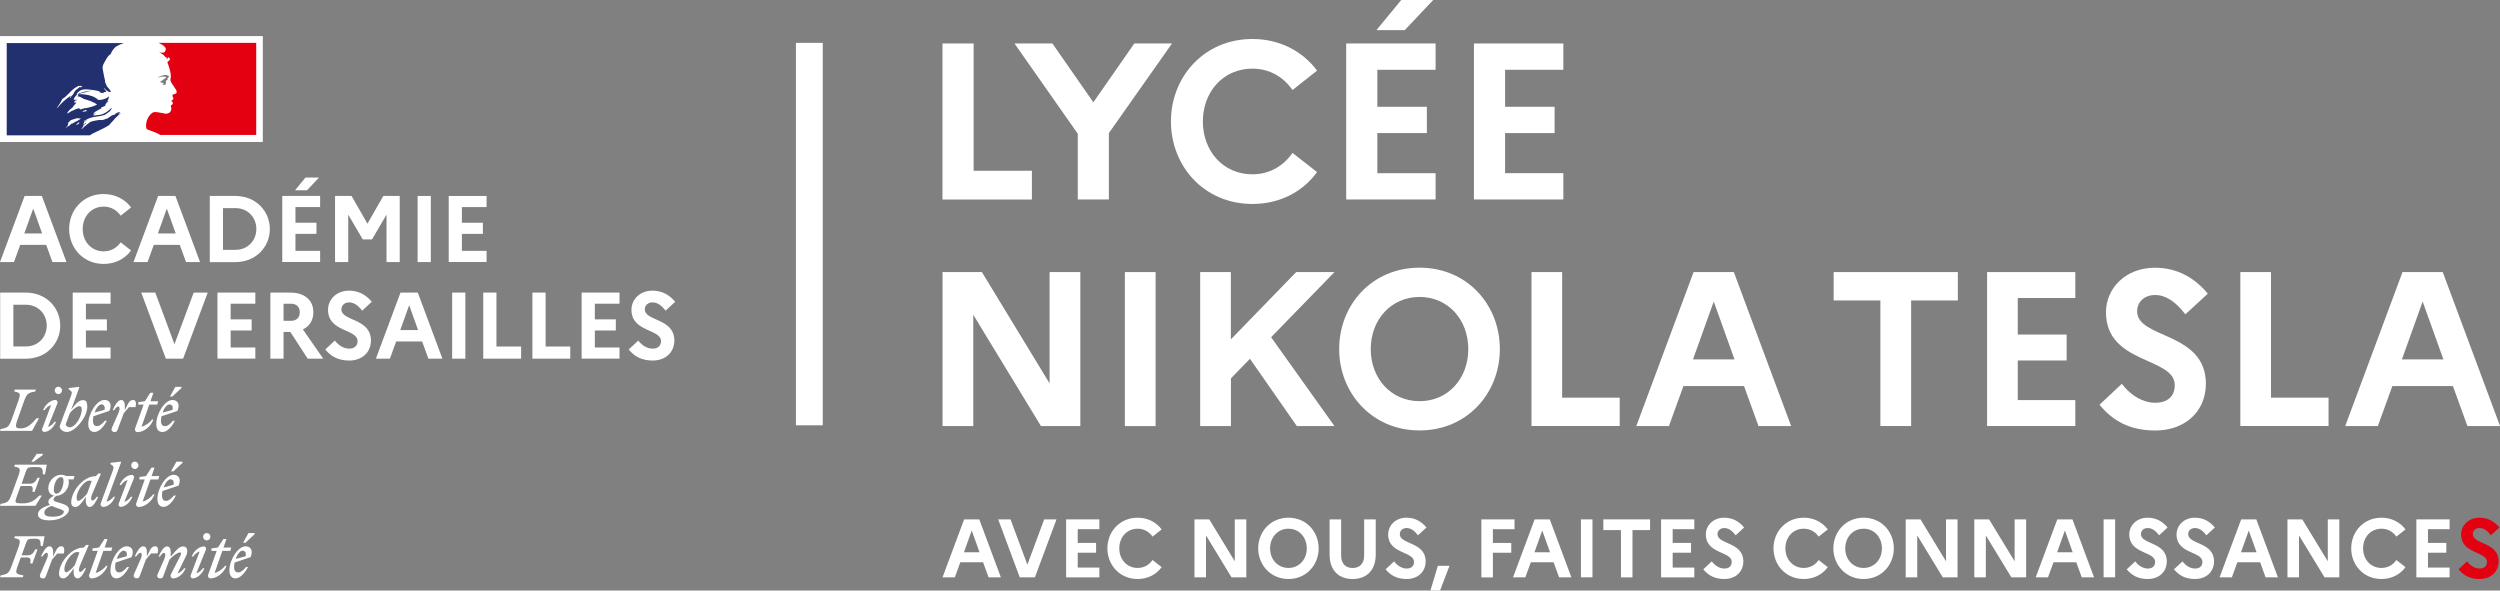 <svg xmlns="http://www.w3.org/2000/svg" width="381" height="90" viewBox="0 0 381 90" fill="none"><rect x="0" y="0" width="381" height="90" fill="#808080" stroke="none"/><g clip-path="url(#clip0_48_1768)"><path d="M40.053 5.501H0V21.636H40.053V5.501Z" fill="white"></path><path d="M39.029 6.533H1.024V20.595H39.029V6.533Z" fill="white"></path><path fill-rule="evenodd" clip-rule="evenodd" d="M16.733 18.936C16.878 18.789 17.032 18.623 17.177 18.457C17.44 18.135 17.73 17.831 18.047 17.554C18.138 17.471 18.228 17.398 18.328 17.324C18.337 17.315 18.346 17.287 18.355 17.268C18.355 17.25 18.364 17.232 18.382 17.213C18.319 17.241 18.265 17.278 18.21 17.324C18.156 17.361 18.101 17.407 18.038 17.434C18.011 17.434 17.984 17.407 18.011 17.379L18.292 17.167C18.292 17.167 18.283 17.167 18.274 17.167C18.246 17.167 18.246 17.14 18.246 17.112C17.911 17.057 17.648 17.296 17.413 17.508C17.413 17.508 17.34 17.508 17.313 17.508C17.304 17.508 17.286 17.499 17.277 17.499C17.069 17.573 16.896 17.692 16.715 17.821C16.552 17.941 16.389 18.061 16.208 18.135V18.079C16.145 18.098 16.081 18.135 16.018 18.162C15.927 18.208 15.836 18.245 15.737 18.264C15.556 18.301 15.402 18.301 15.239 18.291C15.184 18.291 15.139 18.291 15.085 18.291C14.767 18.328 14.45 18.393 14.133 18.466H14.115C13.943 18.512 13.78 18.586 13.626 18.669C13.626 18.669 13.617 18.669 13.608 18.678C13.599 18.697 13.581 18.715 13.572 18.724C13.526 18.789 13.463 18.844 13.39 18.881C13.273 18.936 13.182 19.029 13.082 19.121C13.046 19.157 13.001 19.194 12.956 19.231C12.946 19.231 12.928 19.241 12.91 19.241C12.865 19.287 12.829 19.323 12.783 19.369C12.684 19.462 12.593 19.563 12.493 19.655C12.466 19.664 12.439 19.674 12.412 19.664C12.412 19.655 12.421 19.646 12.43 19.637C12.448 19.6 12.475 19.563 12.493 19.526C12.521 19.48 12.548 19.443 12.575 19.406C12.611 19.351 12.648 19.296 12.684 19.241C12.684 19.231 12.684 19.213 12.684 19.204C12.675 19.194 12.656 19.185 12.648 19.185C12.783 19.056 12.928 18.946 13.082 18.853C13.064 18.853 13.037 18.844 13.055 18.826C13.064 18.817 13.073 18.798 13.082 18.78C13.082 18.77 13.091 18.761 13.1 18.752C13.1 18.752 13.1 18.734 13.1 18.724C13.1 18.724 13.1 18.724 13.091 18.715C13.091 18.715 13.01 18.761 12.964 18.798C12.946 18.817 12.928 18.835 12.91 18.863C12.865 18.918 12.829 18.973 12.756 18.973C12.747 18.973 12.729 18.973 12.72 18.973C12.711 18.973 12.702 18.973 12.693 18.964V18.955L12.702 18.927V18.909V18.89C12.702 18.89 12.72 18.872 12.729 18.853V18.835C12.729 18.835 12.747 18.798 12.756 18.789L12.765 18.77L12.783 18.743V18.724H12.792V18.706L12.81 18.688C12.81 18.688 12.81 18.669 12.81 18.66C12.81 18.651 12.802 18.642 12.792 18.642C12.838 18.577 12.901 18.522 12.974 18.485C13.046 18.448 13.11 18.411 13.182 18.365C13.209 18.347 13.245 18.328 13.273 18.31C13.282 18.31 13.291 18.291 13.3 18.282H13.318C13.173 18.319 13.028 18.393 12.901 18.476C12.883 18.476 12.874 18.494 12.856 18.503C12.829 18.503 12.802 18.503 12.792 18.476C12.792 18.476 12.792 18.466 12.792 18.457C12.81 18.43 12.838 18.402 12.874 18.384C12.901 18.365 12.928 18.347 12.946 18.328C12.974 18.328 13.001 18.328 13.001 18.356C13.517 17.941 14.16 17.849 14.804 17.757C15.193 17.702 15.592 17.637 15.954 17.508L16.19 17.352C16.253 17.324 16.317 17.278 16.38 17.222C16.444 17.176 16.507 17.121 16.579 17.084C16.788 16.937 16.951 16.725 17.023 16.476C17.023 16.458 17.014 16.439 16.996 16.421C16.67 16.78 16.28 17.075 15.846 17.296C15.447 17.508 15.03 17.536 14.604 17.573C14.441 17.582 14.278 17.6 14.115 17.619C14.142 17.563 14.197 17.563 14.242 17.563C14.242 17.499 14.278 17.471 14.315 17.434C14.323 17.425 14.333 17.416 14.351 17.407H14.432C14.432 17.407 14.45 17.398 14.459 17.379C14.459 17.37 14.469 17.352 14.487 17.352C14.541 17.352 14.613 17.324 14.595 17.324C14.559 17.268 14.496 17.287 14.432 17.324C14.369 17.342 14.296 17.37 14.233 17.324C14.26 17.296 14.269 17.268 14.269 17.241C14.269 17.213 14.278 17.186 14.305 17.167H14.414C14.414 17.167 14.441 17.093 14.469 17.057C14.704 16.918 14.921 16.789 15.148 16.67C15.302 16.587 15.447 16.504 15.592 16.421C15.565 16.421 15.537 16.43 15.51 16.448C15.474 16.467 15.429 16.485 15.383 16.448C15.411 16.448 15.411 16.43 15.411 16.412C15.411 16.393 15.411 16.375 15.438 16.375C15.601 16.329 15.746 16.255 15.9 16.181C16.009 16.126 16.126 16.071 16.244 16.024C16.208 16.024 16.172 16.034 16.145 16.043C16.081 16.061 16.027 16.08 15.954 16.024C15.972 16.024 15.991 16.006 16 15.988C16.027 15.96 16.054 15.942 16.108 15.942V15.859C16.108 15.859 16.136 15.831 16.163 15.831C16.145 15.831 16.126 15.822 16.108 15.803C16.117 15.776 16.154 15.767 16.181 15.767C16.208 15.767 16.244 15.757 16.262 15.73C16.235 15.73 16.181 15.73 16.181 15.702C16.262 15.591 16.389 15.573 16.516 15.545C16.507 15.518 16.48 15.518 16.453 15.518C16.425 15.518 16.407 15.518 16.407 15.49C16.407 15.462 16.434 15.462 16.462 15.462H16.407C16.407 15.462 16.371 15.407 16.38 15.38V15.361C16.489 15.241 16.516 15.094 16.552 14.946C16.57 14.873 16.588 14.799 16.616 14.725C16.588 14.725 16.561 14.725 16.561 14.698C16.308 14.983 15.909 15.094 15.528 15.195H15.492L15.365 15.204C15.22 15.26 15.057 15.251 14.921 15.177C14.858 15.149 14.813 15.103 14.767 15.057C14.74 15.029 14.704 14.992 14.659 14.965C14.45 14.836 14.233 14.725 14.006 14.642C13.354 14.43 12.675 14.329 11.995 14.348C12.185 14.246 12.385 14.2 12.584 14.163C12.693 14.145 12.802 14.117 12.91 14.089C12.974 14.071 13.037 14.053 13.1 14.034C13.472 13.914 13.834 13.804 14.242 13.831C14.188 13.813 14.124 13.822 14.061 13.831C14.034 13.831 14.006 13.831 13.979 13.831C13.689 13.813 13.39 13.877 13.082 13.942C13.01 13.96 12.928 13.979 12.856 13.988C12.729 14.016 12.602 14.053 12.475 14.099C12.348 14.136 12.231 14.182 12.095 14.209C12.031 14.228 11.986 14.264 11.941 14.301C11.868 14.357 11.796 14.412 11.678 14.393V14.311C11.941 13.988 12.249 13.675 12.675 13.647C13.073 13.583 13.454 13.629 13.843 13.675C13.916 13.675 13.988 13.693 14.061 13.702C14.396 13.739 14.731 13.804 15.048 13.887C15.121 13.887 15.157 13.951 15.202 14.016C15.239 14.071 15.266 14.117 15.311 14.126C15.374 14.145 15.438 14.154 15.501 14.154C15.592 14.154 15.691 14.163 15.782 14.228C15.782 14.209 15.782 14.191 15.782 14.172C15.782 14.136 15.773 14.099 15.782 14.062C15.846 13.997 15.909 14.016 15.972 14.034C16.027 14.043 16.072 14.062 16.117 14.034C16.262 13.942 16.117 13.804 15.991 13.666C15.927 13.601 15.864 13.537 15.827 13.472C15.827 13.454 15.836 13.435 15.855 13.417C15.918 13.472 15.972 13.527 16.036 13.592C16.172 13.73 16.299 13.859 16.489 13.951C16.616 14.007 16.933 14.08 16.878 13.924C16.788 13.721 16.634 13.537 16.471 13.361C16.407 13.288 16.335 13.205 16.271 13.131V13.03C16.271 13.03 16.226 13.011 16.208 12.993C16.208 12.993 16.199 12.984 16.19 12.975V12.864C16.126 12.827 16.108 12.772 16.099 12.716C16.099 12.68 16.081 12.652 16.063 12.624C16.018 12.551 16.018 12.458 16.009 12.366C16.009 12.293 16.009 12.219 15.982 12.145C15.936 11.998 15.9 11.85 15.873 11.694C15.846 11.518 15.809 11.344 15.773 11.178C15.719 10.92 15.673 10.671 15.637 10.413C15.601 10.026 15.791 9.694 15.991 9.362C16.054 9.261 16.108 9.16 16.163 9.058C16.344 8.736 16.552 8.422 16.896 8.21C16.978 7.888 17.186 7.63 17.395 7.363C17.603 7.105 17.947 6.939 18.201 6.828C18.428 6.727 18.663 6.635 18.899 6.561H1.024V20.623H13.716C14.061 20.365 14.405 20.208 14.822 20.015C15.003 19.932 15.193 19.839 15.402 19.738C15.438 19.72 15.492 19.692 15.537 19.674C15.9 19.489 16.507 19.194 16.733 18.973V18.936ZM12.584 17.011C12.602 16.918 12.702 16.891 12.792 16.863C12.829 16.854 12.874 16.845 12.901 16.826H12.91L12.928 16.808C12.974 16.78 13.037 16.743 13.082 16.771C13.11 16.817 13.146 16.826 13.191 16.835C13.218 16.835 13.245 16.854 13.273 16.872C13.182 16.964 13.064 16.974 12.946 16.983C12.874 16.983 12.792 16.992 12.72 17.029C12.711 17.029 12.693 17.029 12.675 17.029C12.62 17.029 12.566 17.038 12.593 17.001L12.584 17.011ZM9.531 15.048C9.295 15.527 9.014 15.979 8.697 16.402C8.697 16.421 8.706 16.439 8.725 16.458C9.35 15.739 9.93 15.131 10.736 14.624C10.754 14.615 10.745 14.624 10.736 14.633C10.718 14.652 10.691 14.688 10.763 14.67C11.035 14.605 11.153 14.375 11.27 14.145C11.297 14.089 11.325 14.034 11.361 13.979C11.479 13.776 11.66 13.647 11.832 13.518C11.959 13.426 12.086 13.334 12.194 13.205C12.194 13.232 12.194 13.26 12.167 13.288C12.185 13.306 12.213 13.315 12.249 13.315C12.294 13.279 12.348 13.269 12.394 13.251C12.457 13.232 12.521 13.214 12.566 13.159C12.348 13.067 12.113 13.057 11.886 13.131C11.334 13.398 10.872 13.822 10.428 14.301C10.165 14.587 9.875 14.864 9.54 15.048H9.531ZM10.808 14.808C10.79 14.854 10.754 14.891 10.7 14.919C10.672 14.919 10.645 14.919 10.645 14.891C10.672 14.781 10.745 14.688 10.854 14.652C10.881 14.652 10.881 14.679 10.881 14.707C10.872 14.735 10.854 14.753 10.835 14.762C10.826 14.771 10.808 14.79 10.799 14.808H10.808ZM12.068 18.798C12.068 18.798 12.068 18.761 12.031 18.761C12.059 18.743 12.077 18.715 12.095 18.688C12.113 18.632 11.977 18.651 11.959 18.66C11.941 18.678 11.923 18.697 11.905 18.715C11.868 18.752 11.832 18.789 11.796 18.817C11.769 18.844 11.742 18.872 11.714 18.899C11.678 18.936 11.642 18.973 11.606 19.001C11.56 19.038 11.705 19.056 11.732 19.029C11.769 19.001 11.796 18.964 11.832 18.936C11.841 18.936 11.859 18.936 11.868 18.936C11.941 18.909 12.013 18.853 12.068 18.798ZM11.624 18.466L11.597 18.485C11.506 18.549 11.424 18.614 11.325 18.669C11.243 18.715 11.153 18.761 11.071 18.798C11.044 18.817 11.008 18.826 10.98 18.844C10.971 18.826 10.953 18.826 10.935 18.835C10.835 18.89 10.754 18.955 10.672 19.038C10.663 19.047 10.645 19.065 10.636 19.075C10.618 19.093 10.609 19.102 10.591 19.121C10.591 19.121 10.555 19.157 10.537 19.185C10.527 19.204 10.518 19.213 10.5 19.222C10.482 19.231 10.437 19.231 10.446 19.204C10.428 19.204 10.419 19.222 10.401 19.231C10.392 19.231 10.373 19.241 10.364 19.25C10.364 19.25 10.355 19.25 10.346 19.25C10.346 19.25 10.337 19.25 10.328 19.25C10.292 19.277 10.265 19.305 10.238 19.333C10.183 19.379 10.129 19.434 10.084 19.498V19.517C10.084 19.517 10.084 19.517 10.084 19.526V19.545L10.065 19.554C10.065 19.554 10.065 19.545 10.065 19.535V19.526C10.065 19.517 10.047 19.498 10.047 19.48C10.047 19.48 10.102 19.406 10.129 19.379C10.129 19.379 10.147 19.351 10.156 19.342L10.201 19.287C10.201 19.287 10.201 19.287 10.21 19.277C10.238 19.231 10.265 19.194 10.292 19.157V19.148C10.292 19.148 10.292 19.148 10.292 19.139C10.301 19.121 10.319 19.102 10.328 19.084C10.337 19.065 10.346 19.047 10.355 19.029V19.019C10.364 19.001 10.373 18.983 10.383 18.955V18.946C10.383 18.946 10.383 18.946 10.383 18.936C10.383 18.927 10.383 18.918 10.383 18.909C10.383 18.909 10.383 18.881 10.383 18.872C10.383 18.872 10.383 18.863 10.383 18.853C10.41 18.798 10.446 18.752 10.482 18.706C10.464 18.715 10.446 18.734 10.428 18.752C10.419 18.761 10.401 18.78 10.383 18.789C10.355 18.807 10.301 18.77 10.337 18.752C10.355 18.734 10.373 18.715 10.401 18.697C10.446 18.642 10.491 18.595 10.537 18.559H10.546C10.546 18.559 10.591 18.512 10.618 18.494C10.618 18.494 10.654 18.448 10.672 18.42C10.826 18.273 11.044 18.218 11.261 18.162C11.397 18.125 11.542 18.089 11.669 18.033C11.742 18.006 11.823 18.015 11.905 18.033C11.968 18.033 12.031 18.052 12.086 18.033C12.167 18.033 12.249 18.043 12.321 18.089C12.14 18.19 11.968 18.301 11.805 18.411C11.76 18.439 11.705 18.476 11.66 18.503L11.624 18.466ZM12.059 16.559H12.267C12.267 16.559 12.213 16.596 12.185 16.596C12.167 16.596 12.149 16.596 12.158 16.614C12.24 16.697 12.394 16.67 12.493 16.614C12.575 16.568 12.666 16.55 12.756 16.559C12.783 16.559 12.783 16.504 12.783 16.476C12.847 16.494 12.919 16.504 12.992 16.504C13.617 16.375 14.224 16.236 14.795 15.942C14.215 15.49 13.499 15.287 12.802 15.085C12.684 15.048 12.566 15.02 12.448 14.983C12.475 14.983 12.502 14.983 12.53 15.002C12.584 15.02 12.638 15.039 12.684 14.983C12.611 14.928 12.53 14.919 12.457 14.9C12.394 14.9 12.33 14.882 12.267 14.845C12.267 14.845 12.276 14.845 12.285 14.845C12.312 14.845 12.348 14.854 12.367 14.817C12.231 14.744 12.086 14.725 11.95 14.698C11.877 14.688 11.814 14.67 11.742 14.661C11.868 14.642 11.959 14.523 11.95 14.393C11.95 14.366 11.896 14.366 11.868 14.366C11.551 14.523 11.343 14.817 11.216 15.158C11.334 15.223 11.461 15.214 11.588 15.214C11.66 15.214 11.723 15.214 11.796 15.214C11.742 15.269 11.651 15.287 11.569 15.306C11.542 15.306 11.515 15.315 11.488 15.324C11.406 15.343 11.334 15.407 11.361 15.453C11.379 15.472 11.397 15.49 11.424 15.49C11.361 15.508 11.307 15.536 11.261 15.582C11.334 15.637 11.406 15.628 11.488 15.619C11.515 15.619 11.551 15.619 11.578 15.619C11.578 15.656 11.606 15.665 11.624 15.674C11.624 15.674 11.651 15.684 11.66 15.693C11.542 15.739 11.452 15.822 11.397 15.932C11.37 16.015 11.307 16.061 11.243 16.117C11.243 16.117 11.162 16.181 11.134 16.227V16.31C11.044 16.393 10.953 16.467 10.863 16.531C10.691 16.67 10.518 16.808 10.373 17.001C10.401 17.001 10.401 17.029 10.401 17.057C10.373 17.093 10.346 17.121 10.31 17.14C10.274 17.167 10.229 17.195 10.219 17.241C10.219 17.268 10.219 17.296 10.247 17.296C10.41 17.241 10.555 17.149 10.691 17.057C10.817 16.974 10.944 16.891 11.08 16.845C11.189 16.817 11.289 16.762 11.379 16.716C11.461 16.67 11.542 16.633 11.624 16.605C11.687 16.596 11.76 16.568 11.832 16.55C11.905 16.531 11.977 16.513 12.04 16.494C12.04 16.522 12.04 16.55 12.068 16.55L12.059 16.559ZM13.264 18.899C13.264 18.899 13.336 18.835 13.372 18.789C13.336 18.826 13.3 18.863 13.273 18.909L13.264 18.899ZM18.355 17.158L18.301 17.195C18.301 17.195 18.355 17.195 18.355 17.158Z" fill="#223070"></path><path d="M39.029 6.533H24.162C24.208 6.552 24.262 6.57 24.307 6.598C24.425 6.662 24.588 6.745 24.679 6.8C24.878 6.893 25.05 7.04 25.177 7.224C25.232 7.307 25.304 7.464 25.259 7.565C25.204 7.694 25.177 7.906 25.05 7.961C24.896 8.044 24.688 8.044 24.498 8.017C24.389 8.017 24.289 7.998 24.181 7.961C24.57 8.118 24.942 8.302 25.195 8.68C25.222 8.736 25.322 8.763 25.431 8.763C25.458 8.763 25.458 8.818 25.458 8.846C25.404 8.901 25.349 8.929 25.376 9.003H25.458C25.585 8.947 25.567 8.68 25.748 8.763C25.884 8.846 25.929 9.021 25.857 9.159C25.757 9.252 25.657 9.344 25.54 9.427C25.512 9.482 25.512 9.556 25.54 9.611C25.603 9.703 25.648 9.814 25.666 9.933C25.748 10.118 25.775 10.33 25.848 10.514C25.956 10.91 26.056 11.306 26.029 11.712C26.029 11.924 25.92 12.108 26.002 12.32C26.056 12.532 26.183 12.689 26.291 12.882C26.4 13.039 26.5 13.149 26.581 13.306C26.735 13.573 27.025 13.841 26.898 14.154C26.817 14.338 26.536 14.31 26.346 14.421C26.192 14.55 26.319 14.762 26.4 14.9C26.527 15.14 26.246 15.296 26.065 15.379C26.119 15.462 26.219 15.435 26.246 15.49C26.273 15.619 26.4 15.702 26.328 15.831C26.219 15.988 25.911 16.07 26.065 16.31C26.174 16.494 26.101 16.706 26.038 16.89C25.956 17.13 25.748 17.232 25.567 17.287C25.404 17.333 25.232 17.342 25.068 17.314C25.023 17.287 24.969 17.268 24.914 17.259C24.471 17.204 24.026 17.075 23.583 17.075C23.456 17.093 23.338 17.13 23.22 17.185C23.102 17.268 23.003 17.37 22.903 17.471C22.903 17.471 22.867 17.517 22.849 17.536C22.84 17.545 22.831 17.563 22.812 17.572C22.812 17.572 22.794 17.591 22.794 17.6C22.722 17.701 22.649 17.803 22.586 17.904C22.586 17.904 22.586 17.913 22.577 17.923C22.577 17.932 22.568 17.95 22.559 17.959C22.477 18.116 22.414 18.282 22.36 18.448C22.178 19.056 22.26 19.581 22.387 19.701C22.423 19.738 23.247 19.996 23.827 20.254C24.036 20.346 24.244 20.447 24.443 20.567H39.048V6.533H39.029Z" fill="#E20011"></path><path d="M25.05 11.666C25.159 11.693 25.313 11.693 25.313 11.749C25.259 11.961 24.951 12.016 24.788 12.228H24.706C24.625 12.283 24.652 12.412 24.579 12.412C24.498 12.394 24.416 12.412 24.344 12.44C24.452 12.55 24.579 12.624 24.733 12.596C24.779 12.615 24.806 12.652 24.815 12.707C24.833 12.707 24.851 12.698 24.869 12.679C24.896 12.679 24.924 12.679 24.924 12.707V12.818C24.842 12.928 24.715 12.873 24.606 12.9C24.806 12.956 25.014 12.956 25.204 12.9C25.358 12.845 25.204 12.578 25.313 12.449C25.259 12.449 25.313 12.366 25.259 12.366C25.313 12.311 25.367 12.237 25.413 12.209C25.476 12.209 25.53 12.182 25.567 12.126C25.567 12.071 25.458 12.043 25.485 11.997C25.639 11.887 25.775 11.73 25.721 11.574C25.694 11.491 25.485 11.491 25.358 11.445C25.232 11.389 25.068 11.445 24.914 11.472C24.788 11.472 24.652 11.555 24.525 11.583C24.344 11.647 24.181 11.73 24.026 11.85C24.217 11.786 24.407 11.73 24.597 11.693C24.751 11.693 24.887 11.656 25.041 11.693L25.05 11.666Z" fill="#7B7D7A"></path><path d="M37.87 81.237L37.046 82.711H37.408L38.794 81.421V81.237H37.87ZM38.187 84.913C38.667 83.762 38.096 83.255 37.426 83.255C36.276 83.255 34.962 85.3 34.962 86.95C34.962 87.724 35.324 88.148 35.886 88.148C36.538 88.129 37.227 87.475 37.797 86.415H37.498C37.127 86.867 36.71 87.236 36.303 87.236C35.895 87.236 35.678 86.978 35.678 86.415C35.678 86.185 35.705 85.945 35.75 85.734L38.178 84.913H38.187ZM36.964 83.927C37.29 83.927 37.571 84.186 37.426 84.775L35.922 85.181C36.167 84.453 36.611 83.918 36.964 83.918V83.927ZM35.098 83.955L35.243 83.439H34.065L34.509 82.149H34.047L33.213 83.439L32.217 83.577V83.955H33.023L31.736 87.54C31.619 87.844 31.782 88.148 32.099 88.148C33.014 88.148 34.101 87.355 34.518 86.231H34.291C33.965 86.701 33.249 87.217 32.706 87.309L33.884 83.955H35.089H35.098ZM31.093 83.273C30.387 83.273 29.553 83.909 29.209 84.821H29.435C29.662 84.49 30.042 84.121 30.423 84.066L29.073 87.632C28.955 87.963 29.191 88.148 29.354 88.148C30.024 88.148 30.803 87.494 31.148 86.6H30.912C30.686 86.931 30.296 87.3 29.925 87.355L31.374 83.789C31.474 83.458 31.256 83.273 31.093 83.273ZM31.51 81.237C31.193 81.237 30.957 81.495 30.957 81.799C30.957 82.103 31.211 82.361 31.51 82.361C31.809 82.361 32.063 82.121 32.063 81.799C32.063 81.476 31.809 81.237 31.51 81.237ZM28.538 83.955C28.538 83.55 28.312 83.273 27.886 83.273C27.605 83.273 27.352 83.421 27.08 83.651C26.808 83.891 26.536 84.222 26.219 84.6C26.156 84.674 26.083 84.757 26.02 84.84V84.167C26.02 83.697 25.866 83.273 25.449 83.273C24.96 83.273 24.507 84.047 24.163 84.821H24.389C24.597 84.453 24.806 84.259 24.987 84.259C25.195 84.259 25.313 84.591 24.987 85.319L24.036 87.475C23.855 87.881 24.054 88.148 24.434 88.148C24.67 88.148 24.779 88.083 24.878 87.825L25.82 85.3C26.255 84.775 27.062 84.195 27.406 84.195C27.66 84.195 27.632 84.407 27.469 84.729L26.038 87.54C25.902 87.816 26.083 88.148 26.4 88.148C27.107 88.148 27.941 87.512 28.285 86.6H28.058C27.832 86.931 27.451 87.3 27.071 87.355L28.312 84.821C28.475 84.499 28.547 84.195 28.547 83.955H28.538ZM23.655 83.255C23.112 83.255 22.948 83.614 22.423 84.738L22.387 84.821V84.149C22.387 83.679 22.242 83.255 21.816 83.255C21.327 83.255 20.874 84.029 20.53 84.803H20.756C21.001 84.453 21.218 84.241 21.399 84.241C21.608 84.241 21.726 84.573 21.399 85.3L20.439 87.457C20.258 87.862 20.457 88.129 20.838 88.129C21.082 88.129 21.182 88.065 21.291 87.807L22.233 85.282C22.505 84.95 22.74 84.656 23.039 84.342H24.009C24.172 83.762 24.081 83.246 23.646 83.246L23.655 83.255ZM20.058 84.913C20.539 83.762 19.968 83.255 19.297 83.255C18.147 83.255 16.833 85.3 16.833 86.95C16.833 87.724 17.196 88.148 17.757 88.148C18.419 88.129 19.098 87.475 19.669 86.415H19.37C18.998 86.867 18.582 87.236 18.174 87.236C17.766 87.236 17.549 86.978 17.549 86.415C17.549 86.185 17.576 85.945 17.621 85.734L20.058 84.913ZM18.835 83.927C19.162 83.927 19.451 84.186 19.297 84.775L17.794 85.181C18.029 84.453 18.482 83.918 18.835 83.918V83.927ZM16.969 83.955L17.123 83.439H15.945L16.389 82.149H15.927L15.094 83.439L14.088 83.577V83.955H14.894L13.608 87.54C13.49 87.844 13.653 88.148 13.97 88.148C14.876 88.148 15.973 87.355 16.389 86.231H16.163C15.837 86.701 15.121 87.217 14.577 87.309L15.755 83.955H16.96H16.969ZM12.222 87.162C12.041 87.162 11.905 86.83 12.222 86.102L13.526 83.061L13.155 83.034L12.738 83.458H12.666C10.89 83.458 8.996 85.706 8.996 87.466C8.996 87.871 9.223 88.148 9.649 88.148C10.147 88.148 10.627 87.457 11.171 86.701L11.252 86.591L11.225 86.876C11.153 87.696 11.406 88.148 11.823 88.148C12.312 88.148 12.765 87.374 13.11 86.6H12.883C12.648 86.95 12.421 87.162 12.24 87.162H12.222ZM11.415 86.111C11.017 86.609 10.383 87.217 10.084 87.217C9.921 87.217 9.812 87.061 9.812 86.729C9.812 85.623 11.026 84.13 11.696 84.13C11.841 84.13 11.995 84.149 12.113 84.195L11.406 86.111H11.415ZM9.368 83.255C8.824 83.255 8.661 83.614 8.136 84.738L8.1 84.821V84.149C8.1 83.679 7.946 83.255 7.529 83.255C7.04 83.255 6.587 84.029 6.242 84.803H6.469C6.713 84.453 6.931 84.241 7.094 84.241C7.302 84.241 7.42 84.573 7.094 85.3L6.143 87.475C5.961 87.881 6.161 88.148 6.541 88.148C6.777 88.148 6.886 88.083 6.985 87.825L7.927 85.3C8.199 84.969 8.435 84.683 8.734 84.361H9.721V84.342C9.884 83.762 9.794 83.246 9.359 83.246L9.368 83.255ZM2.265 81.725L2.174 82.002C3.117 82.204 3.207 82.287 2.772 83.522L1.803 86.167C1.359 87.392 1.178 87.484 0.1 87.687L0.009 87.973H3.488L3.579 87.696C3.579 87.696 3.533 87.687 3.506 87.678C2.392 87.466 2.256 87.438 2.727 86.176L3.162 84.96H4.104C4.684 84.96 4.684 85.218 4.612 85.872H4.938L5.717 83.716H5.391C5.11 84.232 4.865 84.628 4.24 84.628H3.298L3.941 82.849C4.168 82.214 4.267 82.094 5.074 82.094H5.282C6.106 82.094 6.197 82.324 6.197 83.2H6.523L6.795 81.725H2.256H2.265Z" fill="white"></path><path d="M5.599 69.156L4.775 70.373H5.137V70.354L6.523 69.341V69.156H5.599ZM16.226 76.463L18.455 70.446L18.382 70.354L16.842 70.538V70.723L17.141 70.953C17.395 71.156 17.331 71.34 17.114 71.93L17.078 72.031L15.375 76.648C15.239 76.924 15.42 77.256 15.737 77.256C16.435 77.256 17.186 76.602 17.531 75.708H17.304C17.069 76.04 16.589 76.408 16.226 76.463ZM26.89 70.354L26.065 71.829H26.427L27.814 70.538V70.354H26.89ZM27.216 74.012C27.696 72.861 27.107 72.354 26.455 72.354C25.304 72.354 23.99 74.409 23.99 76.049C23.99 76.823 24.353 77.247 24.915 77.247C25.576 77.247 26.255 76.593 26.808 75.514H26.509C26.138 75.966 25.721 76.335 25.313 76.335C24.905 76.335 24.688 76.076 24.688 75.514C24.688 75.284 24.715 75.044 24.761 74.832L27.207 74.012H27.216ZM25.974 73.045C26.301 73.045 26.591 73.303 26.437 73.883L24.933 74.289C25.186 73.57 25.639 73.045 25.974 73.045ZM24.126 73.073L24.28 72.556H23.103L23.547 71.266H23.084L22.251 72.556L21.254 72.695V73.073H22.061L20.774 76.657C20.656 76.961 20.82 77.265 21.137 77.265C22.043 77.265 23.139 76.473 23.555 75.349H23.329C23.003 75.819 22.287 76.335 21.744 76.427L22.921 73.073H24.126ZM20.113 72.372C19.406 72.372 18.573 73.026 18.228 73.92H18.455C18.681 73.588 19.071 73.22 19.442 73.165L18.102 76.731C17.984 77.062 18.219 77.247 18.382 77.247C19.053 77.247 19.832 76.593 20.176 75.699H19.95C19.723 76.03 19.343 76.399 18.962 76.454L20.412 72.888C20.502 72.556 20.294 72.372 20.113 72.372ZM20.548 70.354C20.231 70.354 19.995 70.612 19.995 70.916C19.995 71.22 20.249 71.478 20.548 71.478C20.847 71.478 21.1 71.22 21.1 70.916C21.1 70.612 20.847 70.354 20.548 70.354ZM14.079 76.279C13.898 76.279 13.762 75.948 14.079 75.219L15.384 72.179L15.012 72.151L14.595 72.575H14.523C12.747 72.575 10.854 74.823 10.854 76.583C10.854 76.989 11.08 77.265 11.506 77.265C12.004 77.265 12.485 76.574 13.028 75.819L13.11 75.708L13.082 75.994C13.01 76.814 13.264 77.265 13.68 77.265C14.17 77.265 14.623 76.491 14.967 75.717H14.74C14.496 76.067 14.278 76.279 14.097 76.279H14.079ZM13.273 75.229C12.874 75.726 12.24 76.335 11.959 76.335C11.778 76.335 11.678 76.187 11.678 75.846C11.678 74.74 12.892 73.248 13.563 73.248C13.708 73.248 13.844 73.266 13.979 73.312L13.273 75.229ZM11.361 72.538H10.02C9.839 72.418 9.622 72.354 9.359 72.354C8.136 72.354 7.357 73.45 7.357 74.409C7.357 75.026 7.719 75.459 8.272 75.533C7.701 75.809 7.375 76.095 7.375 76.454C7.375 76.666 7.447 76.823 7.628 76.943C6.315 77.339 5.78 77.818 5.78 78.417C5.78 79.044 6.587 79.302 7.529 79.302C9.16 79.32 10.5 78.436 10.5 77.689C10.5 77.109 9.993 76.915 9.169 76.657C9.087 76.629 9.006 76.611 8.942 76.593C8.399 76.436 8.154 76.362 8.154 76.141C8.154 75.957 8.299 75.736 8.598 75.561C9.767 75.496 10.491 74.436 10.491 73.515C10.491 73.349 10.464 73.192 10.419 73.063H11.207L11.352 72.547L11.361 72.538ZM8.806 77.459C9.477 77.689 9.73 77.781 9.73 77.975C9.73 78.417 9.114 78.749 8 78.749C7.166 78.749 6.759 78.564 6.759 78.122C6.759 77.652 7.203 77.348 7.846 77.09C8.054 77.192 8.371 77.32 8.806 77.459ZM8.598 75.229C8.299 75.229 8.199 74.971 8.199 74.694C8.199 73.819 8.616 72.722 9.286 72.722C9.585 72.722 9.685 72.98 9.685 73.257C9.667 74.151 9.25 75.229 8.598 75.229ZM2.256 70.824L2.165 71.101C3.108 71.294 3.198 71.386 2.763 72.621L1.794 75.275C1.35 76.5 1.169 76.593 0.082 76.795L0.009 77.081H5.409L6.378 75.514H6.007C5.382 76.141 4.756 76.712 3.524 76.712C2.174 76.712 2.202 76.648 2.609 75.514C2.637 75.441 2.664 75.367 2.691 75.284L3.135 74.068H4.439V74.049C5.019 74.049 5.037 74.307 4.947 74.962H5.273L6.052 72.805H5.726C5.445 73.321 5.209 73.718 4.575 73.718H3.289L3.914 71.939C4.14 71.303 4.24 71.183 5.046 71.183H5.617C6.442 71.183 6.532 71.414 6.532 72.289H6.858L7.13 70.815H2.256V70.824Z" fill="white"></path><path d="M8.897 58.937C8.58 58.937 8.344 59.195 8.344 59.499C8.344 59.803 8.589 60.061 8.897 60.061C9.205 60.061 9.449 59.803 9.449 59.499C9.449 59.195 9.196 58.937 8.897 58.937ZM12.629 60.974C12.004 60.974 11.424 61.655 10.835 62.475L12.086 59.057L12.013 58.955L10.473 59.14V59.324L10.772 59.554C11.035 59.757 10.962 59.969 10.736 60.568L10.709 60.633L9.35 64.245C9.232 64.549 9.096 64.908 9.096 65C9.096 65.424 9.658 65.839 10.183 65.839C11.352 65.857 13.3 63.664 13.3 61.978C13.3 61.25 13.119 60.974 12.611 60.974H12.629ZM10.6 65.12C10.364 65.12 10.02 64.89 10.02 64.696C10.02 64.632 10.12 64.365 10.256 64.014L10.645 62.955C11.062 62.439 11.723 61.895 12.077 61.895C12.303 61.895 12.466 62.033 12.466 62.365C12.484 63.351 11.569 65.129 10.6 65.129V65.12ZM26.726 58.955L25.902 60.43H26.264L27.65 59.14V58.955H26.726ZM27.043 62.614C27.524 61.462 26.935 60.955 26.282 60.955C25.132 60.955 23.818 63.001 23.818 64.65C23.818 65.424 24.181 65.839 24.742 65.839C25.404 65.857 26.083 65.203 26.654 64.125H26.355C25.983 64.576 25.567 64.945 25.159 64.945C24.751 64.945 24.534 64.687 24.534 64.125C24.534 63.895 24.561 63.655 24.606 63.443L27.043 62.623V62.614ZM25.82 61.637C26.146 61.637 26.436 61.895 26.282 62.475L24.779 62.881C25.014 62.162 25.467 61.637 25.82 61.637ZM23.954 61.665L24.108 61.148H22.93L23.374 59.858H22.912L22.079 61.148L21.082 61.287V61.665H21.888L20.602 65.249C20.484 65.553 20.647 65.857 20.964 65.857C21.87 65.857 22.966 65.065 23.383 63.941H23.157C22.831 64.41 22.115 64.927 21.571 65.019L22.749 61.665H23.954ZM20.294 60.964C19.75 60.964 19.587 61.333 19.062 62.448L19.026 62.531V61.858C19.026 61.388 18.872 60.964 18.455 60.964C17.965 60.964 17.513 61.738 17.168 62.512H17.395C17.63 62.162 17.857 61.95 18.02 61.95C18.228 61.95 18.346 62.282 18.02 63.01L17.069 65.166C16.887 65.572 17.087 65.839 17.467 65.839C17.703 65.839 17.811 65.774 17.911 65.516L18.853 62.992C19.125 62.66 19.361 62.374 19.66 62.052H20.647C20.81 61.471 20.72 60.955 20.285 60.955L20.294 60.964ZM16.679 62.605C17.159 61.453 16.588 60.946 15.918 60.946C14.767 60.946 13.454 62.992 13.454 64.641C13.454 65.415 13.816 65.83 14.378 65.83C15.039 65.848 15.719 65.194 16.29 64.116H15.991C15.619 64.567 15.202 64.936 14.795 64.936C14.387 64.936 14.169 64.678 14.169 64.116C14.169 63.885 14.197 63.646 14.242 63.434L16.679 62.614V62.605ZM15.456 61.628C15.782 61.628 16.072 61.886 15.918 62.466L14.414 62.872C14.668 62.153 15.103 61.628 15.456 61.628ZM8.453 60.955C7.746 60.955 6.913 61.609 6.568 62.503H6.795C7.021 62.171 7.402 61.803 7.782 61.748L6.441 65.314C6.324 65.645 6.559 65.83 6.74 65.83C7.411 65.83 8.19 65.175 8.534 64.281H8.308C8.081 64.613 7.701 64.982 7.32 65.037L8.752 61.471C8.842 61.139 8.634 60.955 8.453 60.955ZM5.572 63.738C5.526 63.784 5.49 63.83 5.445 63.885C4.865 64.54 4.195 65.286 3.18 65.286C2.356 65.286 2.238 65.138 2.7 63.858L3.651 61.185C4.095 59.96 4.276 59.868 5.372 59.665L5.463 59.379H2.256L2.165 59.656C3.107 59.849 3.198 59.941 2.763 61.176L1.794 63.867C1.35 65.092 1.169 65.185 0.091 65.387L0 65.664H4.883L5.943 63.747H5.572V63.738Z" fill="white"></path><path d="M3.751 29.865H6.378L10.129 39.936H7.991L7.039 37.319H3.08L2.129 39.936H0L3.751 29.865ZM6.423 35.578L5.064 31.791L3.705 35.578H6.423Z" fill="white"></path><path d="M18.391 36.932L19.977 38.167C19.071 39.42 17.603 40.222 15.8 40.222C12.675 40.222 10.537 37.78 10.537 34.896C10.537 32.012 12.675 29.57 15.8 29.57C17.594 29.57 19.071 30.39 19.977 31.616L18.391 32.869C17.83 32.049 16.933 31.486 15.8 31.486C13.934 31.486 12.602 32.97 12.602 34.896C12.602 36.822 13.934 38.305 15.8 38.305C16.933 38.305 17.821 37.743 18.391 36.923V36.932Z" fill="white"></path><path d="M24.108 29.865H26.735L30.486 39.936H28.348L27.397 37.319H23.438L22.486 39.936H20.348L24.099 29.865H24.108ZM26.781 35.578L25.422 31.791L24.063 35.578H26.781Z" fill="white"></path><path d="M31.972 29.865H35.859C39.002 29.865 41.122 32.178 41.122 34.905C41.122 37.633 39.002 39.946 35.859 39.946H31.972V29.874V29.865ZM33.983 31.717V38.075H35.895C37.734 38.075 39.066 36.684 39.066 34.896C39.066 33.108 37.734 31.717 35.895 31.717H33.983Z" fill="white"></path><path d="M43.016 29.865H48.787V31.56H45.027V33.947H48.225V35.642H45.027V38.232H48.787V39.927H43.016V29.855V29.865ZM44.964 28.998L46.558 27.054H48.624L46.785 28.998H44.964Z" fill="white"></path><path d="M51.079 29.865H53.58L55.998 34.094L58.417 29.865H60.918V39.936H58.907V32.712L56.696 36.481H55.283L53.072 32.712V39.936H51.061V29.865H51.079Z" fill="white"></path><path d="M63.645 29.865H65.656V39.936H63.645V29.865Z" fill="white"></path><path d="M68.383 29.865H74.154V31.56H70.394V33.947H73.593V35.642H70.394V38.232H74.154V39.927H68.383V29.855V29.865Z" fill="white"></path><path d="M0.027 44.59H3.914C7.058 44.59 9.178 46.903 9.178 49.63C9.178 52.358 7.058 54.671 3.914 54.671H0.027V44.599V44.59ZM2.038 46.442V52.8H3.95C5.789 52.8 7.121 51.409 7.121 49.621C7.121 47.833 5.789 46.442 3.95 46.442H2.038Z" fill="white"></path><path d="M11.08 44.59H16.851V46.285H13.091V48.672H16.29V50.367H13.091V52.957H16.851V54.652H11.08V44.581V44.59Z" fill="white"></path><path d="M23.664 44.59L26.59 52.459L29.517 44.59H31.655L27.904 54.661H25.277L21.526 44.59H23.664Z" fill="white"></path><path d="M33.141 44.59H38.912V46.285H35.152V48.672H38.35V50.367H35.152V52.957H38.912V54.652H33.141V44.581V44.59Z" fill="white"></path><path d="M41.204 44.59H44.23C46.404 44.59 47.754 45.723 47.754 47.594C47.754 48.819 47.174 49.722 46.16 50.202L49.258 54.661H46.893L44.248 50.589H43.215V54.661H41.204V44.59ZM43.215 46.285V48.893H44.348C45.199 48.893 45.688 48.386 45.688 47.566C45.688 46.801 45.19 46.285 44.348 46.285H43.215Z" fill="white"></path><path d="M51.025 51.897C51.623 52.671 52.411 53.132 53.217 53.132C54.023 53.132 54.495 52.699 54.495 51.98C54.495 50.128 49.992 50.625 49.992 47.216C49.992 45.622 51.297 44.295 53.19 44.295C54.676 44.295 55.808 44.968 56.66 45.99L55.192 47.345C54.612 46.58 53.96 46.083 53.208 46.083C52.501 46.083 52.03 46.543 52.03 47.151C52.03 48.976 56.533 48.46 56.533 51.916C56.506 53.814 55.065 54.947 53.235 54.947C51.568 54.947 50.445 54.33 49.575 53.261L51.034 51.897H51.025Z" fill="white"></path><path d="M61.045 44.59H63.672L67.423 54.661H65.285L64.334 52.044H60.374L59.423 54.661H57.285L61.036 44.59H61.045ZM63.717 50.303L62.358 46.516L60.999 50.303H63.717Z" fill="white"></path><path d="M68.909 44.59H70.92V54.661H68.909V44.59Z" fill="white"></path><path d="M73.647 44.59H75.658V52.809H79.418V54.661H73.647V44.59Z" fill="white"></path><path d="M81.139 44.59H83.151V52.809H86.91V54.661H81.139V44.59Z" fill="white"></path><path d="M88.641 44.59H94.412V46.285H90.652V48.672H93.85V50.367H90.652V52.957H94.412V54.652H88.641V44.581V44.59Z" fill="white"></path><path d="M97.266 51.897C97.864 52.671 98.652 53.132 99.458 53.132C100.265 53.132 100.736 52.699 100.736 51.98C100.736 50.128 96.233 50.625 96.233 47.216C96.233 45.622 97.538 44.295 99.431 44.295C100.917 44.295 102.049 44.968 102.901 45.99L101.433 47.345C100.853 46.58 100.201 46.083 99.449 46.083C98.743 46.083 98.271 46.543 98.271 47.151C98.271 48.976 102.774 48.46 102.774 51.916C102.747 53.814 101.306 54.947 99.476 54.947C97.809 54.947 96.686 54.33 95.816 53.261L97.275 51.897H97.266Z" fill="white"></path><path d="M143.643 6.625H148.381V26.022H157.26V30.409H143.634V6.625H143.643Z" fill="white"></path><path d="M168.992 20.282V30.399H164.254V20.383L154.605 6.625H160.385L166.627 15.591L172.87 6.625H178.614L168.992 20.282Z" fill="white"></path><path d="M196.978 23.304L200.719 26.225C198.581 29.183 195.111 31.081 190.871 31.081C183.488 31.081 178.451 25.303 178.451 18.512C178.451 11.721 183.497 5.943 190.871 5.943C195.111 5.943 198.581 7.878 200.719 10.763L196.978 13.721C195.646 11.786 193.535 10.459 190.862 10.459C186.45 10.459 183.316 13.96 183.316 18.512C183.316 23.064 186.45 26.566 190.862 26.566C193.535 26.566 195.637 25.239 196.978 23.304Z" fill="white"></path><path d="M205.159 6.625H218.785V10.634H209.906V16.273H217.453V20.282H209.906V26.391H218.785V30.399H205.159V6.625ZM209.77 4.589L213.548 0H218.422L214.083 4.589H209.77Z" fill="white"></path><path d="M224.628 6.625H238.254V10.634H229.375V16.273H236.922V20.282H229.375V26.391H238.254V30.399H224.628V6.625Z" fill="white"></path><path d="M143.643 41.466H149.64L159.959 58.431V41.466H164.643V64.936H158.646L148.327 47.972V64.936H143.643V41.466Z" fill="white"></path><path d="M171.429 41.466H176.113V64.936H171.429V41.466Z" fill="white"></path><path d="M182.899 41.466H187.583V51.722L197.539 41.466H203.374L193.716 51.391L203.374 64.936H197.639L190.491 54.68L187.592 57.666V64.936H182.908V41.466H182.899Z" fill="white"></path><path d="M228.578 53.196C228.578 59.905 223.604 65.599 216.348 65.599C209.091 65.599 204.09 59.905 204.09 53.196C204.09 46.488 209.063 40.794 216.348 40.794C223.632 40.794 228.578 46.488 228.578 53.196ZM223.768 53.196C223.768 48.709 220.669 45.253 216.348 45.253C212.026 45.253 208.9 48.709 208.9 53.196C208.9 57.684 211.999 61.139 216.348 61.139C220.696 61.139 223.768 57.684 223.768 53.196Z" fill="white"></path><path d="M233.389 41.466H238.073V60.605H246.843V64.927H233.398V41.457L233.389 41.466Z" fill="white"></path><path d="M258.104 41.466H264.238L272.971 64.936H267.997L265.787 58.836H256.555L254.344 64.936H249.37L258.104 41.466ZM264.337 54.772L261.175 45.954L258.013 54.772H264.337Z" fill="white"></path><path d="M279.458 41.466H298.375V45.788H291.254V64.927H286.57V45.788H279.449V41.466H279.458Z" fill="white"></path><path d="M302.832 41.466H316.277V45.419H307.507V50.985H314.954V54.938H307.507V60.974H316.277V64.927H302.832V41.457V41.466Z" fill="white"></path><path d="M323.362 58.495C324.748 60.301 326.587 61.379 328.471 61.379C330.356 61.379 331.434 60.375 331.434 58.698C331.434 54.376 320.952 55.546 320.952 47.603C320.952 43.88 323.987 40.803 328.399 40.803C331.86 40.803 334.496 42.378 336.471 44.756L333.047 47.907C331.697 46.129 330.175 44.959 328.435 44.959C326.786 44.959 325.699 46.028 325.699 47.437C325.699 51.694 336.181 50.487 336.181 58.532C336.118 62.955 332.757 65.609 328.499 65.609C324.612 65.609 322.003 64.171 319.964 61.683L323.362 58.495Z" fill="white"></path><path d="M341.418 41.466H346.102V60.605H354.872V64.927H341.427V41.457L341.418 41.466Z" fill="white"></path><path d="M366.142 41.466H372.275L381.009 64.936H376.035L373.825 58.836H364.593L362.382 64.936H357.408L366.142 41.466ZM372.375 54.772L369.213 45.954L366.051 54.772H372.375Z" fill="white"></path><path d="M146.931 79.154H149.242L152.53 87.982H150.655L149.822 85.688H146.352L145.518 87.982H143.643L146.931 79.154ZM149.278 84.167L148.091 80.85L146.904 84.167H149.287H149.278Z" fill="white"></path><path d="M154.007 79.154L156.571 86.056L159.135 79.154H161.01L157.722 87.982H155.411L152.123 79.154H153.998H154.007Z" fill="white"></path><path d="M162.478 79.154H167.543V80.647H164.245V82.739H167.044V84.232H164.245V86.498H167.543V87.991H162.478V79.163V79.154Z" fill="white"></path><path d="M175.651 85.347L177.037 86.434C176.24 87.531 174.953 88.24 173.377 88.24C170.632 88.24 168.766 86.093 168.766 83.568C168.766 81.043 170.641 78.897 173.377 78.897C174.953 78.897 176.24 79.615 177.037 80.684L175.651 81.781C175.153 81.062 174.374 80.574 173.377 80.574C171.737 80.574 170.578 81.873 170.578 83.568C170.578 85.264 171.746 86.554 173.377 86.554C174.374 86.554 175.153 86.066 175.651 85.347Z" fill="white"></path><path d="M182.038 79.154H184.294L188.181 85.54V79.154H189.938V87.982H187.682L183.796 81.596V87.982H182.038V79.154Z" fill="white"></path><path d="M200.964 83.568C200.964 86.093 199.089 88.24 196.362 88.24C193.635 88.24 191.75 86.093 191.75 83.568C191.75 81.043 193.626 78.897 196.362 78.897C199.098 78.897 200.964 81.043 200.964 83.568ZM199.152 83.568C199.152 81.882 197.983 80.574 196.362 80.574C194.74 80.574 193.562 81.873 193.562 83.568C193.562 85.264 194.731 86.554 196.362 86.554C197.992 86.554 199.152 85.255 199.152 83.568Z" fill="white"></path><path d="M207.904 79.154H209.661V84.526C209.661 86.849 208.321 88.24 206.137 88.24C203.954 88.24 202.631 86.849 202.631 84.526V79.154H204.389V84.683C204.389 85.872 205.05 86.563 206.146 86.563C207.242 86.563 207.895 85.872 207.895 84.683V79.154H207.904Z" fill="white"></path><path d="M212.461 85.559C212.986 86.241 213.675 86.646 214.382 86.646C215.088 86.646 215.496 86.268 215.496 85.632C215.496 84.001 211.555 84.444 211.555 81.458C211.555 80.058 212.696 78.897 214.354 78.897C215.659 78.897 216.647 79.486 217.389 80.389L216.103 81.578C215.596 80.905 215.025 80.472 214.363 80.472C213.747 80.472 213.331 80.878 213.331 81.403C213.331 83.006 217.272 82.555 217.272 85.577C217.244 87.245 215.985 88.24 214.382 88.24C212.914 88.24 211.935 87.697 211.165 86.766L212.443 85.568L212.461 85.559Z" fill="white"></path><path d="M217.996 90L219.129 86.231H220.905L219.464 90H217.996Z" fill="white"></path><path d="M225.752 79.154H230.816V80.647H227.518V82.739H230.318V84.232H227.518V87.991H225.761V79.163L225.752 79.154Z" fill="white"></path><path d="M233.878 79.154H236.188L239.477 87.982H237.602L236.768 85.688H233.298L232.465 87.982H230.59L233.878 79.154ZM236.225 84.167L235.038 80.85L233.851 84.167H236.234H236.225Z" fill="white"></path><path d="M240.936 79.154H242.693V87.982H240.936V79.154Z" fill="white"></path><path d="M244.351 79.154H251.472V80.785H248.791V87.991H247.033V80.785H244.351V79.154Z" fill="white"></path><path d="M253.148 79.154H258.213V80.647H254.915V82.739H257.714V84.232H254.915V86.498H258.213V87.991H253.148V79.163V79.154Z" fill="white"></path><path d="M260.876 85.559C261.402 86.241 262.09 86.646 262.797 86.646C263.504 86.646 263.911 86.268 263.911 85.632C263.911 84.001 259.97 84.444 259.97 81.458C259.97 80.058 261.112 78.897 262.77 78.897C264.074 78.897 265.062 79.486 265.805 80.389L264.518 81.578C264.011 80.905 263.44 80.472 262.779 80.472C262.163 80.472 261.746 80.878 261.746 81.403C261.746 83.006 265.687 82.555 265.687 85.577C265.66 87.245 264.401 88.24 262.797 88.24C261.329 88.24 260.351 87.697 259.581 86.766L260.858 85.568L260.876 85.559Z" fill="white"></path><path d="M277.166 85.347L278.552 86.434C277.755 87.531 276.468 88.24 274.892 88.24C272.147 88.24 270.28 86.093 270.28 83.568C270.28 81.043 272.156 78.897 274.892 78.897C276.468 78.897 277.755 79.615 278.552 80.684L277.166 81.781C276.668 81.062 275.888 80.574 274.892 80.574C273.252 80.574 272.092 81.873 272.092 83.568C272.092 85.264 273.261 86.554 274.892 86.554C275.888 86.554 276.668 86.066 277.166 85.347Z" fill="white"></path><path d="M288.617 83.568C288.617 86.093 286.742 88.24 284.015 88.24C281.288 88.24 279.404 86.093 279.404 83.568C279.404 81.043 281.279 78.897 284.015 78.897C286.751 78.897 288.617 81.043 288.617 83.568ZM286.805 83.568C286.805 81.882 285.637 80.574 284.015 80.574C282.393 80.574 281.216 81.873 281.216 83.568C281.216 85.264 282.384 86.554 284.015 86.554C285.646 86.554 286.805 85.255 286.805 83.568Z" fill="white"></path><path d="M290.429 79.154H292.685L296.572 85.54V79.154H298.33V87.982H296.074L292.187 81.596V87.982H290.429V79.154Z" fill="white"></path><path d="M300.884 79.154H303.14L307.027 85.54V79.154H308.784V87.982H306.529L302.642 81.596V87.982H300.884V79.154Z" fill="white"></path><path d="M313.532 79.154H315.842L319.131 87.982H317.255L316.422 85.688H312.952L312.118 87.982H310.243L313.532 79.154ZM315.878 84.167L314.691 80.85L313.505 84.167H315.887H315.878Z" fill="white"></path><path d="M320.589 79.154H322.347V87.982H320.589V79.154Z" fill="white"></path><path d="M325.409 85.559C325.935 86.241 326.623 86.646 327.33 86.646C328.037 86.646 328.444 86.268 328.444 85.632C328.444 84.001 324.503 84.444 324.503 81.458C324.503 80.058 325.645 78.897 327.303 78.897C328.607 78.897 329.595 79.486 330.338 80.389L329.051 81.578C328.544 80.905 327.973 80.472 327.312 80.472C326.696 80.472 326.279 80.878 326.279 81.403C326.279 83.006 330.22 82.555 330.22 85.577C330.193 87.245 328.933 88.24 327.33 88.24C325.862 88.24 324.884 87.697 324.114 86.766L325.391 85.568L325.409 85.559Z" fill="white"></path><path d="M332.612 85.559C333.137 86.241 333.826 86.646 334.532 86.646C335.239 86.646 335.647 86.268 335.647 85.632C335.647 84.001 331.706 84.444 331.706 81.458C331.706 80.058 332.847 78.897 334.505 78.897C335.81 78.897 336.797 79.486 337.54 80.389L336.254 81.578C335.746 80.905 335.176 80.472 334.514 80.472C333.898 80.472 333.481 80.878 333.481 81.403C333.481 83.006 337.422 82.555 337.422 85.577C337.395 87.245 336.136 88.24 334.532 88.24C333.065 88.24 332.086 87.697 331.316 86.766L332.594 85.568L332.612 85.559Z" fill="white"></path><path d="M341.554 79.154H343.864L347.153 87.982H345.277L344.444 85.688H340.974L340.14 87.982H338.265L341.554 79.154ZM343.9 84.167L342.713 80.85L341.527 84.167H343.909H343.9Z" fill="white"></path><path d="M348.611 79.154H350.867L354.754 85.54V79.154H356.511V87.982H354.256L350.369 81.596V87.982H348.611V79.154Z" fill="white"></path><path d="M365.209 85.347L366.595 86.434C365.798 87.531 364.511 88.24 362.935 88.24C360.19 88.24 358.323 86.093 358.323 83.568C358.323 81.043 360.199 78.897 362.935 78.897C364.511 78.897 365.798 79.615 366.595 80.684L365.209 81.781C364.71 81.062 363.931 80.574 362.935 80.574C361.295 80.574 360.135 81.873 360.135 83.568C360.135 85.264 361.304 86.554 362.935 86.554C363.931 86.554 364.71 86.066 365.209 85.347Z" fill="white"></path><path d="M368.253 79.154H373.317V80.647H370.02V82.739H372.819V84.232H370.02V86.498H373.317V87.991H368.253V79.163V79.154Z" fill="white"></path><path d="M375.981 85.559C376.506 86.241 377.195 86.646 377.902 86.646C378.608 86.646 379.016 86.268 379.016 85.632C379.016 84.001 375.075 84.444 375.075 81.458C375.075 80.058 376.216 78.897 377.874 78.897C379.179 78.897 380.166 79.486 380.909 80.389L379.623 81.578C379.116 80.905 378.545 80.472 377.883 80.472C377.267 80.472 376.851 80.878 376.851 81.403C376.851 83.006 380.792 82.555 380.792 85.577C380.764 87.245 379.505 88.24 377.902 88.24C376.434 88.24 375.455 87.697 374.685 86.766L375.963 85.568L375.981 85.559Z" fill="#E20011"></path><path d="M125.387 6.533H121.301V64.816H125.387V6.533Z" fill="white"></path></g><defs><clipPath id="clip0_48_1768"><rect width="381" height="90" fill="white"></rect></clipPath></defs></svg>